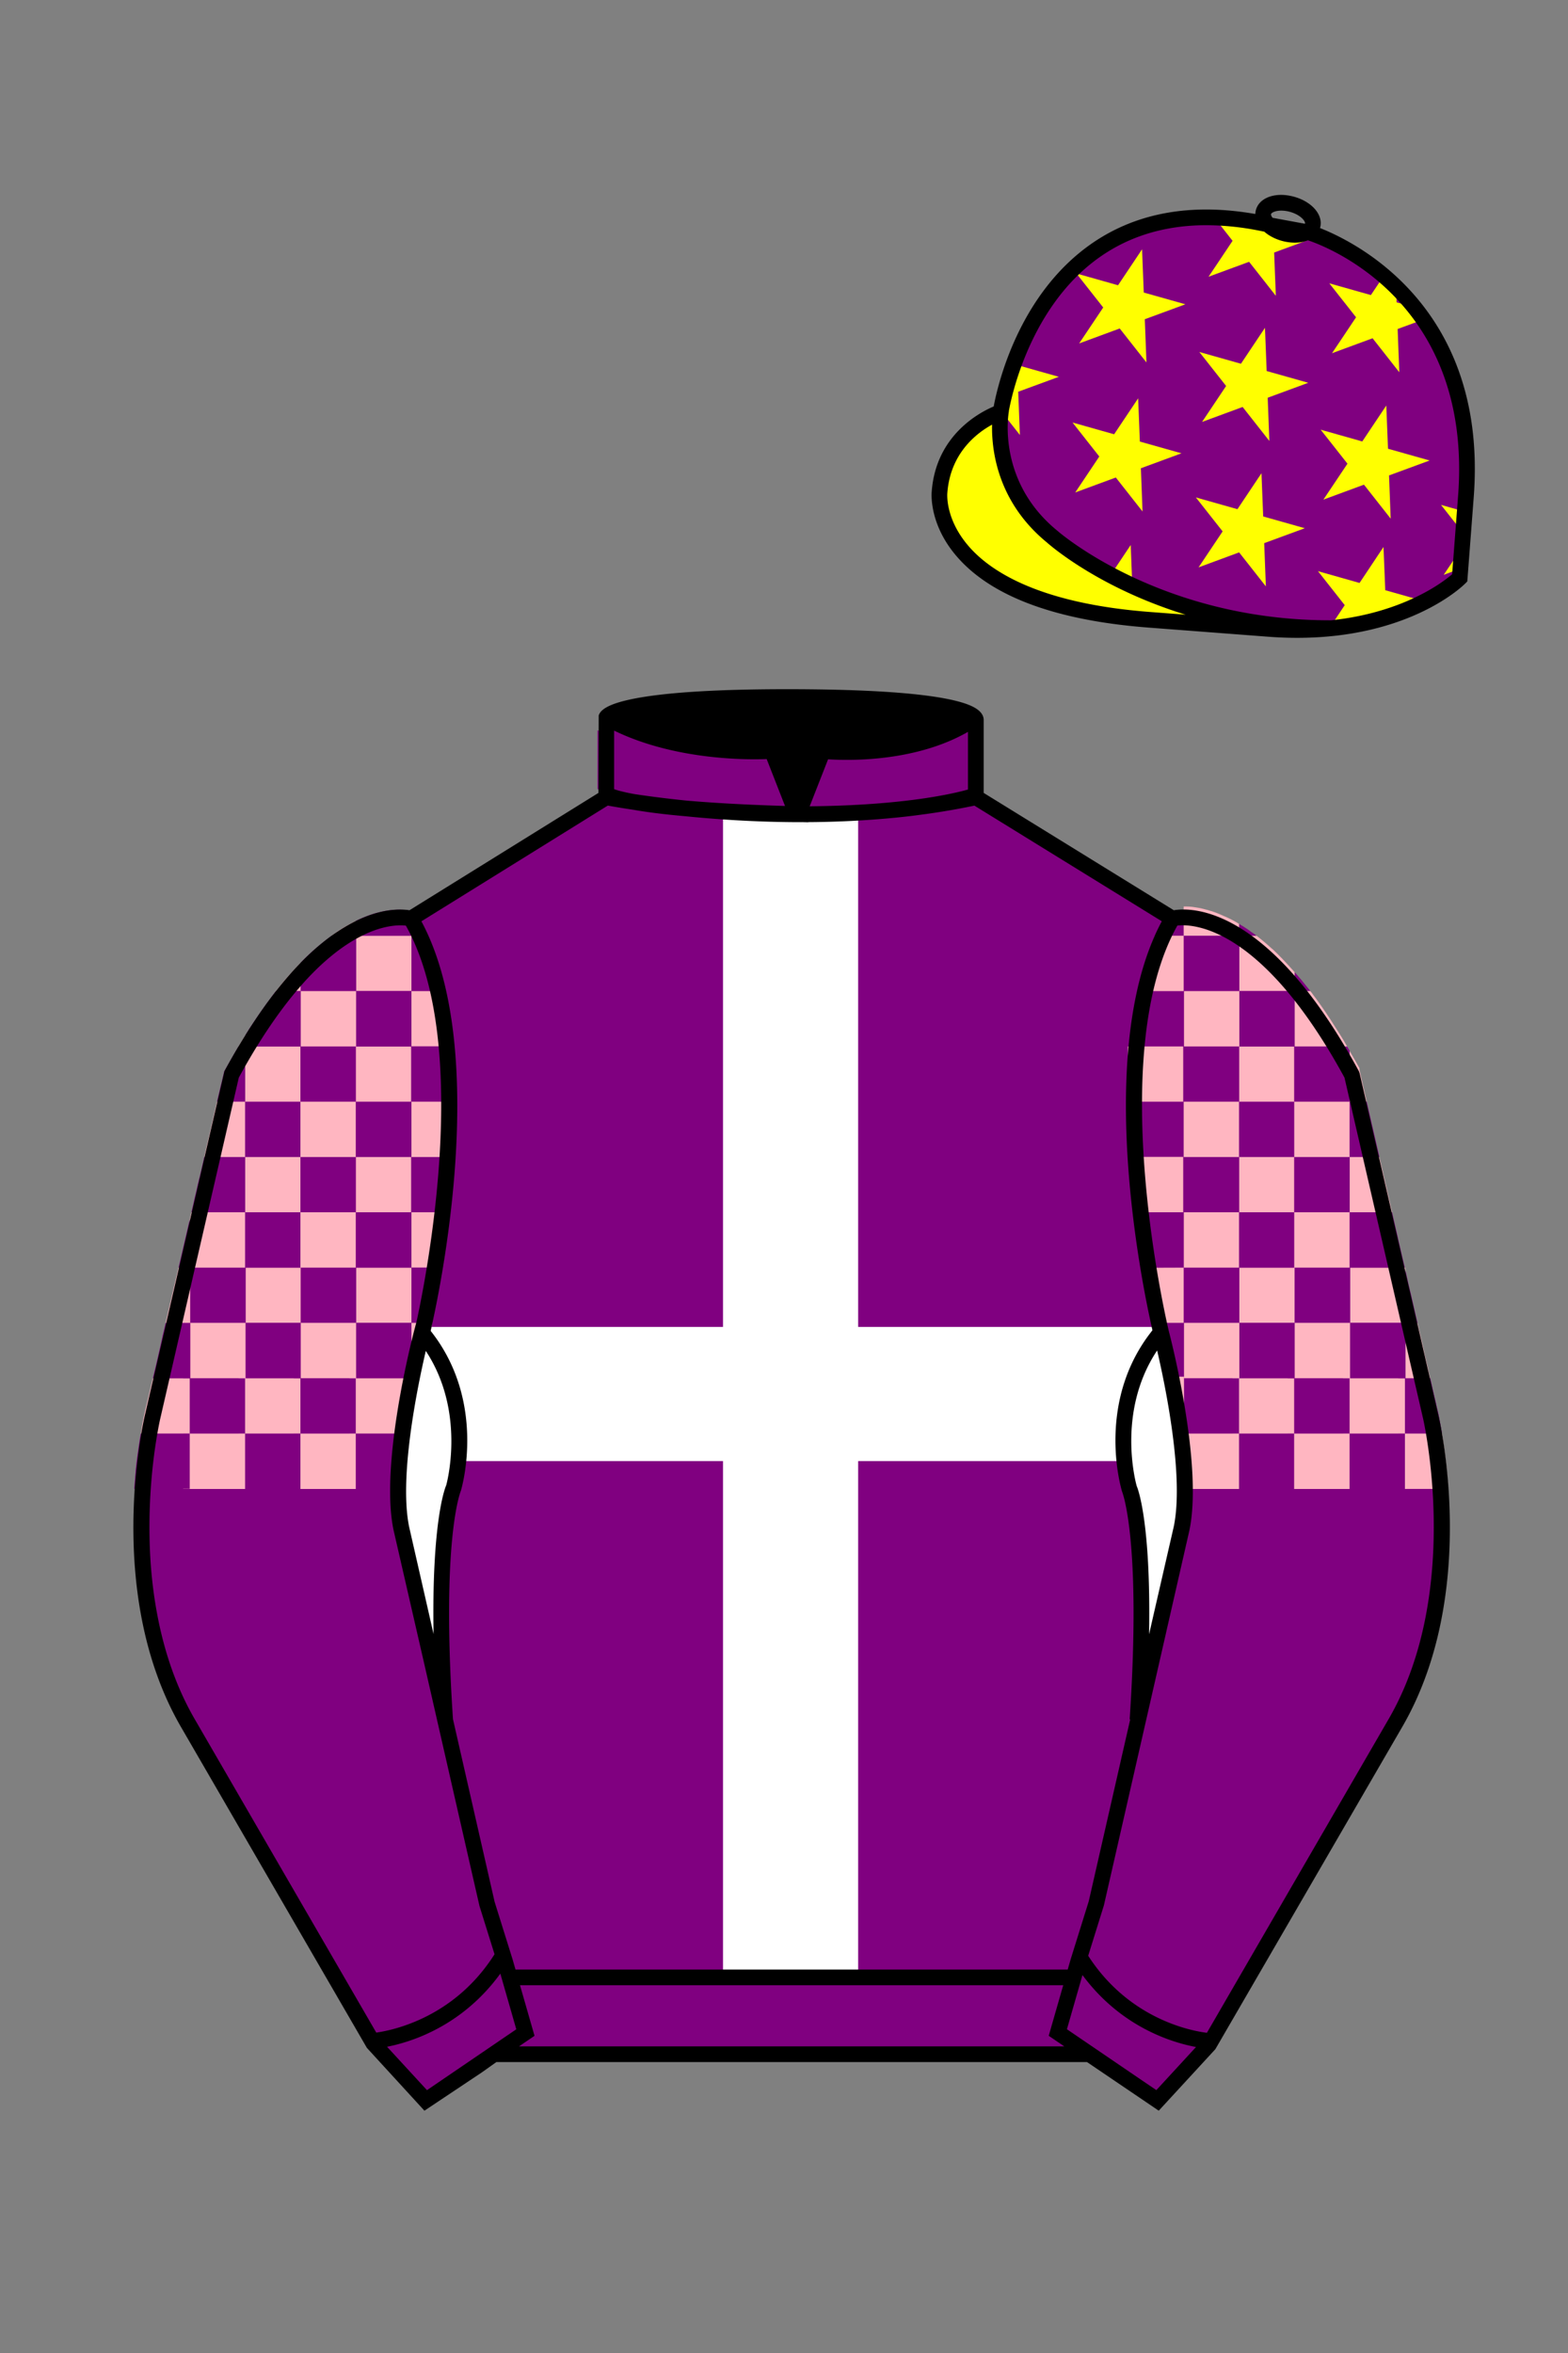 
<svg xmlns="http://www.w3.org/2000/svg" viewBox="0 0 100 150">

	<rect x="0" y="0" width="100" height="150" fill="#808080" stroke="none"/>

	<path d="M74.752 58.99s5.164-1.613 11.451 9.961l5.025 21.795s2.623 11.087-2.232 19.497l-11.869 20.482-3.318 3.605-4.346-2.944H31.484l-1.03.731-3.317 2.213-1.658-1.802-1.659-1.803-5.936-10.241-5.936-10.241c-2.427-4.205-2.985-9.08-2.936-12.902.049-3.823.705-6.595.705-6.595l2.512-10.897 2.512-10.898c3.144-5.787 6.007-8.277 8.084-9.321 2.077-1.043 3.368-.64 3.368-.64l6.228-3.865 6.229-3.865v-5.08s.087-.328 1.571-.655c1.483-.328 4.364-.655 9.95-.655 6.222 0 9.232.368 10.689.737 1.455.369 1.357.737 1.357.737v4.916l12.535 7.73z" fill="#800080"></path>


  <path fill="#FFFFFF" d="M72.17,91.01c.09-1.34.43-2.89,1.31-4.4.23-.63.53-1.22.9-1.77l-.06-.25h-19.59v-32.68s-.12-.17-.08-.26h-8.54v32.94h-19.62c.29.49.53,1.02.73,1.56,1.06,1.65,1.45,3.39,1.56,4.86.06.81.03,1.54-.03,2.13h17.36v33.31h8.62v-33.31h17.47c-.06-.6-.1-1.33-.04-2.13Z"></path>


	<path fill="#800080" d="M83.483 14.819s11.045 3.167 10.006 16.831l-.299 3.929-.098 1.266s-3.854 3.878-12.191 3.244l-7.594-.578c-14.146-1.076-13.389-8.132-13.389-8.132.299-3.929 3.901-5.104 3.901-5.104s2.192-14.981 16.72-12.033l.391.107 2.553.47z"></path>


	<path fill="#FFFF00" d="M80.674 20.897l.108 2.756 2.655.749-2.589.953.106 2.756-1.705-2.167-2.587.954 1.534-2.292-1.707-2.167 2.653.75zM80.451 30.168l.109 2.755 2.655.75-2.59.952.106 2.756-1.705-2.167-2.587.955 1.535-2.293-1.707-2.166 2.652.75zM72.586 25.393l.108 2.756 2.656.749-2.59.953.106 2.756-1.705-2.167-2.587.954 1.534-2.292-1.707-2.167 2.653.75zM72.836 15.893l.108 2.756 2.656.749-2.59.953.106 2.756-1.705-2.167-2.587.954 1.534-2.292-1.707-2.167 2.653.75zM88.412 25.85l.108 2.756 2.656.75-2.59.952.106 2.756-1.705-2.167-2.587.954 1.535-2.292-1.708-2.167 2.653.75zM90.336 38.188l-.332-.094-.332-.094-.332-.094-.332-.094-.332-.094-.331-.093-.013-.344-.014-.345-.014-.345-.014-.344-.014-.344-.014-.345-.014-.345-.014-.344-.191.287-.191.286-.191.287-.191.287-.191.287-.191.287-.191.286-.192.287-.331-.094-.332-.094-.332-.094-.331-.094-.331-.094-.332-.094-.332-.094-.331-.094.214.271.213.271.213.271.214.271.214.271.213.271.213.271.214.271-.192.287-.191.287-.191.287-.191.287c-.004-.002 3.082-.196 5.34-1.539zM72.206 37.156l-.014-.344-.013-.345-.014-.344-.013-.345-.013-.344-.014-.345-.014-.344-.191.286-.192.286-.191.287-.192.287-.192.286-.191.287zM63.977 26.376l.214.271.213.271.213.271.213.27.213.271-.013-.344-.013-.345-.014-.345-.013-.344-.013-.345-.013-.344-.014-.345-.013-.344.324-.119.323-.12.324-.119.324-.118.324-.119.323-.119.324-.119.324-.119-.332-.094-.332-.094-.332-.094-.332-.093-.332-.094-.332-.094-.332-.094-.331-.093zM92.969 33.539l-.214-.27-.214-.271-.213-.271-.213-.271-.214-.271.331.094.332.094.332.093.331.094zM93.044 36.286l-.323.119-.324.119-.323.12.192-.287.192-.286.192-.286.192-.287zM89.754 19.467l-.354-.1-.331-.093-.012-.344-.014-.345-.848-.921-.191.287-.192.286-.191.286-.192.287-.331-.094-.332-.093-.332-.094-.332-.094-.331-.094-.332-.093-.332-.094-.331-.094.214.271.213.271.213.271.214.271.214.27.213.271.212.271.214.271-.192.286-.191.287-.192.286-.191.287-.192.287-.192.286-.192.286-.192.287.323-.12.324-.119.323-.119.323-.119.323-.119.324-.119.324-.119.323-.12.214.271.213.27.213.271.213.271.213.271.212.271.213.271.214.271-.013-.344-.013-.345-.014-.345-.014-.344-.013-.345-.013-.344-.013-.345-.013-.344.324-.12.323-.119.323-.119.325-.118M77.755 14.269l.214.27.213.271.212.271.214.271-.192.286-.191.287-.192.286-.191.287-.192.287-.192.286-.192.286-.192.287.323-.12.324-.119.323-.119.323-.119.323-.119.324-.119.324-.119.323-.12.214.271.213.27.213.271.213.271.213.271.212.271.213.271.214.271-.013-.344-.013-.345-.014-.345-.014-.344-.013-.345-.013-.344-.013-.345-.013-.344.324-.12.323-.119.323-.119.325-.118.324-.119.323-.119.323-.119-2.838-.705z"></path>

<g id="CAP"><g id="PEAK"><path d="M63.8,26.2a9,9,0,0,0,3,7.76c3.71,3.09,12.89,6.12,12.89,6.12s-16-.32-18.06-4.83C61.6,35.25,56.69,30.28,63.8,26.2Z" fill="#FFFF00"></path></g></g>

	<path fill="#800080" d="M27.109 134.103l2.913-1.944 1.434-.999 2.014-1.385-1.298-4.521-1.154-3.698-5.45-23.896c-.876-4.191 1.314-12.492 1.314-12.492s4.328-17.817-.715-26.405c0 0-5.164-1.613-11.452 9.961L9.69 90.519s-2.623 11.088 2.231 19.498l11.871 20.482 3.317 3.604"></path>


	<path fill="#800080" d="M73.785 134.1l-2.912-1.944-1.434-1-2.014-1.384 1.297-4.521 1.154-3.698 5.451-23.896c.875-4.191-1.314-12.493-1.314-12.493s-4.328-17.816.715-26.404c0 0 5.164-1.613 11.451 9.961l5.025 21.795s2.623 11.087-2.232 19.497l-11.869 20.482-3.318 3.605"></path>


  <defs>
    <style>
      .cls-1 {
        fill: #fff;
      }
    </style>
  </defs>
  <g id="CHECKED_ARMBANDS" data-name="CHECKED ARMBANDS">
    <g>
      <rect x="15.21" y="87.86" width="3.53" height="3.53" fill="#ffb6c1"></rect>
      <rect x="15.21" y="91.39" width="3.53" height="3.53" fill="#800080"></rect>
      <rect x="11.68" y="87.86" width="3.53" height="3.53" fill="#800080"></rect>
      <rect x="11.68" y="91.39" width="3.53" height="3.53" fill="#ffb6c1"></rect>
      <rect x="22.27" y="87.86" width="3.53" height="3.53" fill="#ffb6c1"></rect>
      <rect x="22.27" y="91.39" width="3.53" height="3.53" fill="#800080"></rect>
      <rect x="18.74" y="87.86" width="3.53" height="3.53" fill="#800080"></rect>
      <rect x="18.74" y="91.39" width="3.53" height="3.53" fill="#ffb6c1"></rect>
      <path d="M11.68,87.86v3.53h-2.7c.02-.13.04-.25.06-.36.03-.16.05-.29.07-.41h0c.02-.09.04-.14.04-.2.02-.06.03-.1.03-.14.02-.04.02-.07.02-.08l.07-.32.07-.3.13-.53.09-.39.19-.8h1.93Z" fill="#ffb6c1"></path>
      <path d="M11.68,91.39v3.52h-3.12v-.03c.02-.21.03-.42.05-.62,0-.05.01-.11.01-.16.01-.08.01-.15.02-.22,0-.05.01-.11.01-.16.06-.6.14-1.14.21-1.61.04-.27.08-.51.12-.72h2.7Z" fill="#800080"></path>
    </g>
    <g>
      <path d="M91.96,91.39h-2.78v-3.53h2.03l.18.8.09.39.08.33.07.33.02.08.05.21c.02.06.06.27.12.6.04.21.09.48.14.79Z" fill="#800080"></path>
      <path d="M92.36,94.91h-3.18v-3.52h2.78c.06.33.11.72.17,1.16.03.21.05.43.08.66.02.18.04.35.06.54h0c.03.37.06.76.09,1.16Z" fill="#ffb6c1"></path>
      <rect x="78.6" y="87.86" width="3.53" height="3.53" fill="#ffb6c1"></rect>
      <rect x="78.6" y="91.39" width="3.53" height="3.53" fill="#800080"></rect>
      <rect x="75.07" y="87.86" width="3.53" height="3.53" fill="#800080"></rect>
      <rect x="75.07" y="91.39" width="3.53" height="3.53" fill="#ffb6c1"></rect>
      <rect x="85.65" y="87.86" width="3.53" height="3.53" fill="#ffb6c1"></rect>
      <rect x="85.65" y="91.39" width="3.53" height="3.53" fill="#800080"></rect>
      <rect x="82.12" y="87.86" width="3.53" height="3.53" fill="#800080"></rect>
      <rect x="82.12" y="91.39" width="3.53" height="3.53" fill="#ffb6c1"></rect>
    </g>
  </g>
  <g id="Layer_28" data-name="Layer 28">
    <g>
      <rect x="15.63" y="87.86" width="3.53" height="3.53" fill="#ffb6c1"></rect>
      <rect x="15.63" y="91.39" width="3.53" height="3.53" fill="#800080"></rect>
      <rect x="12.1" y="87.86" width="3.53" height="3.53" fill="#800080"></rect>
      <rect x="12.1" y="91.39" width="3.53" height="3.53" fill="#ffb6c1"></rect>
      <rect x="22.69" y="87.86" width="3.52" height="3.53" fill="#ffb6c1"></rect>
      <path d="M26.17,91.39c-.02.13-.04.26-.05.4-.02.14-.04.28-.05.42-.03.24-.05.49-.07.73-.01.07-.01.14-.02.21-.02.19-.03.38-.04.57,0,.03-.01.06-.01.09,0,.05-.01.09-.01.14-.02.26-.03.52-.03.77v.19h-3.2v-3.52h3.48Z" fill="#800080"></path>
      <rect x="19.16" y="87.86" width="3.53" height="3.53" fill="#800080"></rect>
      <rect x="19.16" y="91.39" width="3.53" height="3.53" fill="#ffb6c1"></rect>
      <path d="M12.1,87.86v3.53h-2.7c.02-.13.04-.25.06-.36.03-.16.05-.29.07-.41h0c.02-.09.04-.14.04-.2.02-.06.03-.1.03-.14.02-.04.02-.07.02-.08l.07-.32.07-.3.13-.53.09-.39.19-.8h1.93Z" fill="#ffb6c1"></path>
      <path d="M12.1,91.39v3.52h-3.12v-.03c.02-.21.03-.42.05-.62,0-.05.01-.11.01-.16.01-.08.01-.15.02-.22,0-.05.01-.11.01-.16.06-.6.14-1.14.21-1.61.04-.27.08-.51.12-.72h2.7Z" fill="#800080"></path>
    </g>
    <g>
      <path d="M91.96,91.39h-2.36v-3.53h1.61l.18.8.09.39.05.21.03.12.07.33.02.08.05.21c.02.06.06.27.12.6.04.21.09.48.14.79Z" fill="#800080"></path>
      <path d="M92.36,94.91h-2.76v-3.52h2.36c.03.16.06.33.08.52v.02c.03.19.06.4.09.62.02.13.03.26.05.39.01.05.01.1.02.15,0,.04.01.08.01.12,0,.11.02.22.04.33,0,.07.01.14.02.21h0c.02.2.03.4.05.61.01.18.03.36.04.55Z" fill="#ffb6c1"></path>
      <rect x="79.02" y="87.86" width="3.53" height="3.53" fill="#ffb6c1"></rect>
      <rect x="79.02" y="91.39" width="3.53" height="3.53" fill="#800080"></rect>
      <rect x="75.49" y="87.86" width="3.53" height="3.53" fill="#800080"></rect>
      <rect x="75.49" y="91.39" width="3.53" height="3.53" fill="#ffb6c1"></rect>
      <rect x="86.07" y="87.86" width="3.53" height="3.53" fill="#ffb6c1"></rect>
      <rect x="86.07" y="91.39" width="3.53" height="3.53" fill="#800080"></rect>
      <rect x="82.54" y="87.86" width="3.53" height="3.53" fill="#800080"></rect>
      <rect x="82.54" y="91.39" width="3.53" height="3.53" fill="#ffb6c1"></rect>
    </g>
    <g>
      <rect x="15.66" y="80.81" width="3.53" height="3.53" fill="#ffb6c1"></rect>
      <rect x="15.66" y="84.33" width="3.53" height="3.53" fill="#800080"></rect>
      <rect x="12.13" y="80.81" width="3.53" height="3.53" fill="#800080"></rect>
      <rect x="12.13" y="84.33" width="3.53" height="3.53" fill="#ffb6c1"></rect>
      <rect x="22.71" y="80.81" width="3.53" height="3.53" fill="#ffb6c1"></rect>
      <rect x="22.71" y="84.33" width="3.53" height="3.53" fill="#800080"></rect>
      <rect x="19.18" y="80.81" width="3.53" height="3.53" fill="#800080"></rect>
      <rect x="19.18" y="84.33" width="3.53" height="3.53" fill="#ffb6c1"></rect>
      <polygon points="12.13 80.81 12.13 84.34 10.56 84.34 11.08 82.12 11.36 80.94 11.39 80.81 12.13 80.81" fill="#ffb6c1"></polygon>
      <polygon points="12.13 84.34 12.13 87.86 9.75 87.86 9.86 87.4 9.96 86.98 10.09 86.41 10.22 85.84 10.36 85.21 10.36 85.19 10.49 84.66 10.56 84.34 12.13 84.34" fill="#800080"></polygon>
    </g>
    <g>
      <polygon points="90.4 84.34 89.63 84.34 89.63 80.98 89.8 81.74 89.8 81.75 89.94 82.34 89.96 82.41 90.4 84.34" fill="#800080"></polygon>
      <polygon points="91.21 87.86 89.63 87.86 89.63 84.34 90.4 84.34 90.63 85.32 90.66 85.45 90.75 85.84 90.88 86.44 90.95 86.73 91.1 87.36 91.1 87.4 91.2 87.82 91.21 87.86" fill="#ffb6c1"></polygon>
      <rect x="79.04" y="80.81" width="3.53" height="3.53" fill="#ffb6c1"></rect>
      <rect x="79.04" y="84.33" width="3.53" height="3.53" fill="#800080"></rect>
      <rect x="75.51" y="80.81" width="3.53" height="3.53" fill="#800080"></rect>
      <rect x="75.51" y="84.33" width="3.53" height="3.53" fill="#ffb6c1"></rect>
      <rect x="86.1" y="80.81" width="3.52" height="3.52" fill="#ffb6c1"></rect>
      <rect x="86.1" y="84.33" width="3.53" height="3.53" fill="#800080"></rect>
      <rect x="82.57" y="80.81" width="3.53" height="3.53" fill="#800080"></rect>
      <rect x="82.57" y="84.33" width="3.53" height="3.53" fill="#ffb6c1"></rect>
    </g>
    <g>
      <rect x="15.63" y="73.75" width="3.53" height="3.53" fill="#ffb6c1"></rect>
      <rect x="15.63" y="77.28" width="3.53" height="3.53" fill="#800080"></rect>
      <polygon points="15.63 73.75 15.63 77.28 12.21 77.28 12.33 76.75 12.36 76.61 12.37 76.57 12.4 76.43 12.53 75.88 12.63 75.43 12.64 75.42 12.7 75.13 12.71 75.13 12.87 74.45 13.03 73.76 13.03 73.75 15.63 73.75" fill="#800080"></polygon>
      <polygon points="15.63 77.28 15.63 80.81 12.1 80.81 12.1 77.74 12.21 77.28 15.63 77.28" fill="#ffb6c1"></polygon>
      <rect x="22.69" y="73.75" width="3.53" height="3.53" fill="#ffb6c1"></rect>
      <rect x="22.69" y="77.28" width="3.53" height="3.53" fill="#800080"></rect>
      <rect x="19.16" y="73.75" width="3.53" height="3.53" fill="#800080"></rect>
      <rect x="19.16" y="77.28" width="3.53" height="3.53" fill="#ffb6c1"></rect>
      <polygon points="12.1 77.74 12.1 80.8 11.39 80.8 12.1 77.74" fill="#800080"></polygon>
    </g>
    <g>
      <rect x="79.02" y="73.75" width="3.53" height="3.53" fill="#ffb6c1"></rect>
      <rect x="79.02" y="77.28" width="3.53" height="3.53" fill="#800080"></rect>
      <rect x="75.49" y="73.75" width="3.53" height="3.53" fill="#800080"></rect>
      <rect x="75.49" y="77.28" width="3.53" height="3.53" fill="#ffb6c1"></rect>
      <polygon points="88.78 77.28 86.07 77.28 86.07 73.75 87.97 73.75 87.97 73.76 88.45 75.84 88.52 76.15 88.66 76.75 88.67 76.81 88.78 77.28" fill="#ffb6c1"></polygon>
      <polygon points="89.59 80.81 86.07 80.81 86.07 77.28 88.78 77.28 88.79 77.33 89.16 78.94 89.16 78.96 89.58 80.76 89.58 80.77 89.59 80.81" fill="#800080"></polygon>
      <rect x="82.54" y="73.75" width="3.53" height="3.53" fill="#800080"></rect>
      <rect x="82.54" y="77.28" width="3.53" height="3.53" fill="#ffb6c1"></rect>
    </g>
    <g>
      <rect x="15.63" y="66.71" width="3.53" height="3.53" fill="#ffb6c1"></rect>
      <rect x="15.63" y="70.23" width="3.53" height="3.53" fill="#800080"></rect>
      <path d="M15.63,66.71v3.52h-1.79l.26-1.1.03-.11.12-.51.05-.21s.03-.06.05-.09c.29-.52.58-1.02.86-1.5h.42Z" fill="#800080"></path>
      <polygon points="15.63 70.23 15.63 73.76 13.03 73.76 13.03 73.75 13.15 73.22 13.2 73 13.32 72.5 13.79 70.45 13.84 70.23 15.63 70.23" fill="#ffb6c1"></polygon>
      <rect x="22.69" y="66.71" width="3.53" height="3.53" fill="#ffb6c1"></rect>
      <rect x="22.69" y="70.23" width="3.53" height="3.53" fill="#800080"></rect>
      <rect x="19.16" y="66.71" width="3.53" height="3.53" fill="#800080"></rect>
      <rect x="19.16" y="70.23" width="3.53" height="3.53" fill="#ffb6c1"></rect>
    </g>
    <g>
      <rect x="79.02" y="66.71" width="3.53" height="3.53" fill="#ffb6c1"></rect>
      <rect x="79.02" y="70.23" width="3.53" height="3.53" fill="#800080"></rect>
      <rect x="75.49" y="66.71" width="3.53" height="3.53" fill="#800080"></rect>
      <rect x="75.49" y="70.23" width="3.53" height="3.53" fill="#ffb6c1"></rect>
      <path d="M87.16,70.23h-1.09v-3.25s.01,0,.01.02c.01.02.02.04.03.06.2.33.39.68.59,1.04v.1l.46,2.03Z" fill="#ffb6c1"></path>
      <polygon points="87.97 73.75 87.97 73.76 86.07 73.76 86.07 70.23 87.16 70.23 87.44 71.44 87.51 71.75 87.52 71.78 87.85 73.22 87.97 73.75" fill="#800080"></polygon>
      <path d="M86.07,66.98v3.25h-3.53v-3.52h3.37c.05.09.11.18.16.27Z" fill="#800080"></path>
      <rect x="82.54" y="70.23" width="3.53" height="3.53" fill="#ffb6c1"></rect>
    </g>
    <g>
      <path d="M19.18,61.37v1.81h-1.58c.09-.11.17-.22.26-.33.3-.38.62-.74.93-1.07.04-.04.07-.08.11-.12.09-.1.19-.2.28-.29Z" fill="#ffb6c1"></path>
      <path d="M19.18,63.18v3.53h-3.52v-.74c.07-.1.13-.2.19-.3.02-.05.05-.09.08-.14.01-.01.02-.01.02-.02.07-.1.13-.19.19-.29.07-.09.13-.19.19-.28.07-.11.14-.21.21-.31.01-.01.02-.03.03-.04.12-.18.23-.33.35-.49h.01v-.02c.05-.08.11-.16.17-.23.17-.23.33-.46.5-.67h1.58Z" fill="#800080"></path>
      <path d="M15.66,65.97v.74h-.45c.04-.06.07-.12.1-.17.12-.2.24-.39.35-.57Z" fill="#ffb6c1"></path>
      <rect x="22.71" y="59.65" width="3.53" height="3.53" fill="#ffb6c1"></rect>
      <rect x="22.71" y="63.18" width="3.53" height="3.53" fill="#800080"></rect>
      <path d="M22.71,59.65v3.53h-3.53v-1.81c.08-.08.15-.16.23-.24.18-.18.36-.34.53-.5.18-.16.35-.3.52-.44.21-.18.43-.34.64-.5.02-.01.04-.03.06-.04h1.55Z" fill="#800080"></path>
      <path d="M28.39,63.18h-2.15v-3.53h.99c.09.19.17.38.25.58.12.29.23.59.33.9,0,0,.01.01.01.02.09.26.17.52.24.78.04.14.09.28.12.42.07.23.12.46.18.7.01.03.01.06.02.09,0,.01.01.03.01.04Z" fill="#800080"></path>
      <rect x="19.18" y="63.18" width="3.53" height="3.53" fill="#ffb6c1"></rect>
      <path d="M28.93,66.71h-2.69v-3.53h2.15c.12.52.22,1.04.31,1.58.04.25.08.5.1.75.03.25.07.51.09.76.01.07.02.15.02.22.01.07.02.15.02.22Z" fill="#ffb6c1"></path>
      <path d="M29.12,70.23h-2.88v-3.52h2.69c.02.14.04.28.05.43.01.07.01.13.01.2.08.95.13,1.92.13,2.89Z" fill="#800080"></path>
      <path d="M29.12,70.23v.11c0,.45-.01.9-.02,1.35v.35c0,.4-.03.79-.06,1.18,0,.16-.02.33-.03.49v.05h-2.77v-3.53h2.88Z" fill="#ffb6c1"></path>
      <path d="M29.01,73.76c-.06,1.03-.14,2.03-.24,2.99l-.03.21h0c-.01.11-.02.22-.04.32h-2.46v-3.52h2.77Z" fill="#800080"></path>
      <path d="M28.7,77.28c-.12,1.08-.25,2.1-.4,3.02-.01.12-.03.24-.05.36-.01.01-.01.03-.01.04,0,.04-.01.07-.02.11h-1.98v-3.53h2.46Z" fill="#ffb6c1"></path>
      <path d="M28.22,80.81s0,.09-.02.13c-.02.09-.03.17-.05.25l-.03.18v.02c-.09.51-.17.99-.25,1.41-.03.15-.06.29-.09.43v.02c-.01.08-.03.17-.05.24,0,.05-.01.09-.02.13-.05.27-.1.51-.14.71h-1.33v-3.52h1.98Z" fill="#800080"></path>
      <path d="M27.59,85.22c-.05-.07-.09-.14-.15-.21h0s.02-.1.03-.15c.03-.14.06-.32.1-.53h-1.33v3.53h.55c.02-.09.04-.18.06-.27.03-.14.06-.28.09-.41.01-.07.03-.14.05-.21v-.02s.01-.06.02-.08c.04-.17.08-.33.12-.48.02-.1.05-.2.07-.29.06.09.11.18.16.28.04-.39.12-.78.23-1.16Z" fill="#ffb6c1"></path>
    </g>
    <g>
      <path d="M82.57,61.98v1.2h-3.53v-3.53h1.09c.32.24.65.52,1,.84h.01c.2.19.4.38.6.59.27.28.55.58.83.9Z" fill="#ffb6c1"></path>
      <rect x="79.04" y="63.18" width="3.53" height="3.53" fill="#800080"></rect>
      <rect x="75.51" y="59.65" width="3.53" height="3.53" fill="#800080"></rect>
      <rect x="75.51" y="63.18" width="3.53" height="3.53" fill="#ffb6c1"></rect>
      <path d="M73.44,84.33c.02.09.04.18.05.25.02.07.04.14.05.19-.02.03-.05.06-.07.09.15.4.26.82.32,1.24,0,0,0,0,0,0,.02.07.03.14.05.22.02.08.03.16.05.25.03.12.06.24.08.37.03.12.05.24.07.37.03.14.06.29.09.45.01.03.02.07.02.1h1.3v-3.53h-2.02Z" fill="#800080"></path>
      <path d="M75.49,77.28v3.53h-2.73c-.02-.14-.05-.27-.07-.42-.11-.72-.23-1.51-.34-2.35-.03-.25-.06-.5-.09-.76h3.23Z" fill="#800080"></path>
      <path d="M75.49,80.81v3.52h-2.05c-.02-.1-.05-.21-.08-.33-.04-.21-.09-.45-.14-.71-.12-.59-.25-1.3-.4-2.12-.01-.08-.03-.15-.04-.23-.01-.04-.01-.08-.02-.12h0s2.73-.01,2.73-.01Z" fill="#ffb6c1"></path>
      <path d="M75.51,87.76v3.52h-.77c0-.08-.02-.17-.03-.25-.01-.08-.02-.15-.03-.23-.02-.18-.05-.36-.08-.54-.06-.35-.12-.7-.18-1.04v-.02s-.02-.1-.03-.15c-.02-.13-.05-.26-.07-.39-.05-.28-.1-.54-.16-.8,0-.03,0-.07-.02-.1h1.37Z" fill="#ffb6c1"></path>
      <rect x="71.93" y="70.23" width="3.53" height="3.52" fill="#800080"></rect>
      <path d="M75.46,73.75v3.53h-3.2c-.02-.18-.04-.35-.06-.53-.1-.95-.18-1.96-.24-3h3.5Z" fill="#ffb6c1"></path>
      <path d="M75.46,63.18v3.53h-3.44c.04-.4.09-.8.14-1.2.02-.12.03-.25.05-.37,0-.09.02-.17.04-.26.08-.58.19-1.15.31-1.7h2.9Z" fill="#800080"></path>
      <rect x="71.93" y="66.71" width="3.53" height="3.52" fill="#ffb6c1"></rect>
      <path d="M75.49,59.65v3.53h-2.93c.08-.38.17-.75.27-1.11.01-.03.02-.07.03-.1.02-.12.06-.24.1-.36.19-.68.43-1.34.7-1.96h1.83Z" fill="#ffb6c1"></path>
      <path d="M83.57,63.18h-1v-1.2c.15.17.3.34.45.52.18.22.36.44.55.68Z" fill="#800080"></path>
      <path d="M85.91,66.71h-3.34v-3.53h1s.06.09.1.13h0c.06.09.12.17.19.26.02.03.05.06.07.09.41.56.83,1.18,1.25,1.85.09.14.18.29.28.44.15.24.3.49.45.76Z" fill="#ffb6c1"></path>
    </g>
    <g>
      <path d="M26.21,58.03v1.62h-3.52v-.94s.07-.03.1-.05c.38-.18.74-.32,1.07-.42.07-.02.13-.04.19-.05.08-.02.16-.04.24-.06.15-.04.29-.06.42-.08.26-.04.49-.06.69-.06.35,0,.61.03.76.07l.05-.03Z" fill="#800080"></path>
      <path d="M22.69,58.71v.94h-1.53c.12-.1.24-.17.35-.26.07-.04.13-.09.2-.13.34-.22.67-.4.98-.55Z" fill="#ffb6c1"></path>
    </g>
    <g>
      <path d="M80.13,59.65h-1.11v-.75c.18.1.37.22.56.35.09.07.18.13.27.2.01,0,.02.01.03.01.08.06.17.12.25.19Z" fill="#800080"></path>
      <path d="M79.02,58.9v.75h-3.53v-1.86h.05c.2,0,.42,0,.68.05.3.04.64.12,1.02.24h.01c.26.08.53.19.83.33h.01c.17.07.34.16.52.25.14.07.27.15.41.24Z" fill="#ffb6c1"></path>
    </g>
  </g>


	<path fill="#800080" d="M47.835 48.387l1.188 2.979s-8-.104-10.917-1.063v-3.75c0 .001 3.843 2.084 9.729 1.834zm3.948 0l-1.219 3c5.563.094 10.125-1.063 10.125-1.063v-3.688c-3.656 2.033-8.906 1.751-8.906 1.751z"></path>


	<path fill="#fff" d="M25.587 97.434c-.875-4.191 1.313-12.492 1.313-12.492 3.678 4.398 2.014 9.944 2.014 9.944s-1.313 2.917-.525 14.753l-2.802-12.205z"></path>
	<path fill="#fff" d="M75.345 97.434c.877-4.191-1.313-12.492-1.313-12.492-3.678 4.398-2.014 9.944-2.014 9.944s1.313 2.917.525 14.753l2.802-12.205z"></path>
	<path d="M84.819 40.543c-11.27 0-17.779-5.718-18.052-5.961-4.297-3.521-3.444-8.346-3.406-8.55l.982.184c-.033.181-.769 4.457 3.075 7.606.08.071 6.532 5.721 17.403 5.721h.09l.002 1h-.094z
	M82.73 40.661c-.596 0-1.218-.023-1.867-.072l-7.593-.579c-6.005-.457-10.158-2.021-12.344-4.647-1.696-2.038-1.513-3.956-1.504-4.037.271-3.571 3.034-5.027 3.952-5.415.256-1.371 1.571-7.096 6.191-10.343 2.977-2.091 6.7-2.705 11.074-1.816l.423.115 2.559.471c.114.033 11.425 3.44 10.367 17.35l-.411 5.379-.13.13c-.151.154-3.53 3.464-10.717 3.464zm-5.795-26.304c-2.591 0-4.87.677-6.794 2.03-4.813 3.383-5.817 9.896-5.826 9.961l-.045.305-.294.098c-.134.044-3.289 1.132-3.558 4.667-.008.078-.137 1.629 1.303 3.337 1.386 1.645 4.527 3.718 11.625 4.258l7.594.578c7.166.546 10.944-2.356 11.67-2.982l.381-4.997c.977-12.83-9.1-16.144-9.624-16.307l-2.958-.58a17.567 17.567 0 0 0-3.474-.368z
	M82.73 40.661c-.596 0-1.218-.023-1.867-.072l-7.593-.579c-6.005-.457-10.158-2.021-12.344-4.647-1.696-2.038-1.513-3.956-1.504-4.037.271-3.571 3.034-5.027 3.952-5.415.256-1.371 1.571-7.096 6.191-10.343 2.977-2.091 6.7-2.705 11.074-1.816l.423.115 2.559.471c.114.033 11.425 3.44 10.367 17.35l-.411 5.379-.13.13c-.151.154-3.53 3.464-10.717 3.464zm-5.795-26.304c-2.591 0-4.87.677-6.794 2.03-4.813 3.383-5.817 9.896-5.826 9.961l-.045.305-.294.098c-.134.044-3.289 1.132-3.558 4.667-.008.078-.137 1.629 1.303 3.337 1.386 1.645 4.527 3.718 11.625 4.258l7.594.578c7.166.546 10.944-2.356 11.67-2.982l.381-4.997c.977-12.83-9.1-16.144-9.624-16.307l-2.958-.58a17.567 17.567 0 0 0-3.474-.368z
	M82.574 15.469a3.11 3.11 0 0 1-.82-.114c-.686-.19-1.256-.589-1.524-1.066-.169-.299-.215-.613-.132-.908.223-.802 1.273-1.161 2.436-.838.685.189 1.255.587 1.524 1.065.169.299.215.614.132.91-.082.295-.282.54-.58.709-.285.16-.646.242-1.036.242zm-.858-2.042c-.389 0-.63.131-.655.223-.009.033.005.087.039.147.104.185.409.452.922.594.513.143.91.07 1.095-.035.061-.035.101-.074.109-.107l.001-.002c.01-.033-.005-.088-.04-.149-.104-.185-.408-.451-.92-.593a2.105 2.105 0 0 0-.551-.078z
	M73.901 134.551l-7.018-4.773 1.396-4.866 1.157-3.71 5.441-23.858c.839-4.021-1.289-12.173-1.311-12.254-.181-.745-4.32-18.123.767-26.785l.099-.167.184-.057c.229-.071 5.632-1.596 12.04 10.199l.048.126 5.025 21.795c.108.458 2.611 11.375-2.287 19.859L77.51 130.632l-3.609 3.919zm-5.857-5.19l5.701 3.883 2.991-3.249 11.842-20.436c4.696-8.134 2.204-19.022 2.179-19.131l-5.011-21.731c-5.364-9.843-9.742-9.825-10.658-9.696-4.709 8.387-.593 25.667-.55 25.842.088.334 2.206 8.455 1.317 12.714l-5.453 23.905-1.164 3.736-1.194 4.163zM27.069 134.554l-3.671-4.006-11.871-20.482c-4.897-8.485-2.394-19.403-2.284-19.864l5.071-21.919c6.411-11.799 11.813-10.27 12.04-10.199l.185.057.098.167c5.087 8.663.948 26.041.77 26.776-.024.091-2.152 8.245-1.31 12.271l5.448 23.888 1.144 3.661 1.4 4.877-7.02 4.773zm-2.834-4.555l2.99 3.248 5.702-3.883-1.198-4.175-1.151-3.688-5.46-23.934c-.893-4.267 1.227-12.388 1.317-12.731.04-.165 4.155-17.44-.551-25.829-.909-.107-5.339-.069-10.661 9.692l-5.008 21.729c-.026.111-2.519 11.001 2.176 19.136l11.844 20.435z
	M23.777 130.604l-.057-.998c.049-.003 4.939-.348 7.894-5.146l.852.523c-3.237 5.258-8.468 5.609-8.689 5.621z
	M27.903 109.751l-2.805-12.215c-.89-4.259 1.229-12.379 1.319-12.723l.247-.935.621.742c3.807 4.551 2.18 10.171 2.109 10.408-.034.087-1.268 3.124-.505 14.576l-.986.147zm-1.827-12.425l1.575 6.859c-.126-7.325.762-9.403.808-9.505-.004 0 1.317-4.618-1.323-8.591-.54 2.327-1.721 8.062-1.06 11.237zM51.09 52.412c-6.99 0-12.442-1.079-12.523-1.095l.198-.98c.12.025 12.197 2.409 23.363.001l.211.978c-3.813.822-7.727 1.096-11.249 1.096z
	M51.547 52.42l-.754-.02c-10.628-.278-12.238-1.21-12.453-1.394l.65-.76-.325.38.288-.408c.059.036 1.529.871 11.112 1.161l-1.17-2.989c-1.409.054-6.492.059-10.477-2.209l.494-.869c4.315 2.455 10.223 2.065 10.282 2.063l.367-.026 1.986 5.071z
	M50.904 52.404h-.733l1.983-5.065.379.041c.058.007 5.735.577 9.436-2.061l.58.814c-3.475 2.477-8.334 2.363-9.738 2.272L51.638 51.4c7.338-.069 10.418-1.167 10.449-1.178l.344.939c-.139.051-3.485 1.243-11.527 1.243z
	M73.031 109.751l-.986-.146c.762-11.452-.472-14.489-.484-14.519-.092-.295-1.719-5.915 2.088-10.466l.621-.742.246.935c.091.344 2.209 8.465 1.318 12.723l-.002.01-2.801 12.205zm.766-23.661c-2.652 3.985-1.314 8.603-1.3 8.652.027.051.912 2.12.786 9.44l1.573-6.856c.663-3.176-.518-8.911-1.059-11.236zM32.544 125.555h35.971v1H32.544zM77.101 130.604c-.222-.012-5.455-.362-8.689-5.621l.852-.523c2.964 4.818 7.844 5.144 7.893 5.146l-.056.998zM50.949 44.453c9.949 0 11.197 1.295 11.197 1.295-3.447 2.682-9.653 2.065-9.653 2.065l-1.61 3.884-1.652-3.822c-8.023 0-10.431-2.188-10.431-2.188s1.083-1.234 12.149-1.234z
	M73.899 134.553l-4.575-3.1H31.658l-.9.639-3.685 2.459-3.671-4.007-11.871-20.482c-2.565-4.445-3.049-9.609-3.003-13.16.049-3.834.691-6.588.719-6.703l5.071-21.919c2.657-4.891 5.449-8.097 8.299-9.529 1.731-.87 2.992-.805 3.498-.724l12.051-7.479.017-4.93c.111-.418.748-.75 1.947-1.015 2.004-.442 5.388-.667 10.058-.667 5.202 0 8.839.253 10.812.752.907.23 1.427.502 1.636.857a.696.696 0 0 1 .099.391v4.611l12.125 7.479c1.135-.186 6.067-.296 11.799 10.253l.048.126L91.732 90.2c.108.458 2.611 11.375-2.287 19.859L77.51 130.632l-3.611 3.921zm-49.659-4.558l2.99 3.249 4.109-2.791h38.292l4.116 2.789 2.989-3.247 11.842-20.436c4.701-8.143 2.204-19.022 2.179-19.131l-5.011-21.732c-5.95-10.916-10.79-9.678-10.836-9.661l-.212.061-.194-.114-12.771-7.877v-5.079c-.095-.068-.353-.209-.98-.369-1.301-.329-4.189-.722-10.566-.722-5.727 0-8.513.35-9.842.644-.712.157-1.041.303-1.179.382v5.143l-12.887 7.998-.218-.068c-.006-.002-1.155-.315-2.994.609-1.825.917-4.664 3.233-7.837 9.053l-5.008 21.729c-.007.03-.645 2.771-.692 6.489-.044 3.425.417 8.398 2.869 12.646l11.841 20.435zm14.835-83.971z
	" fill="#000000"></path>

</svg>
